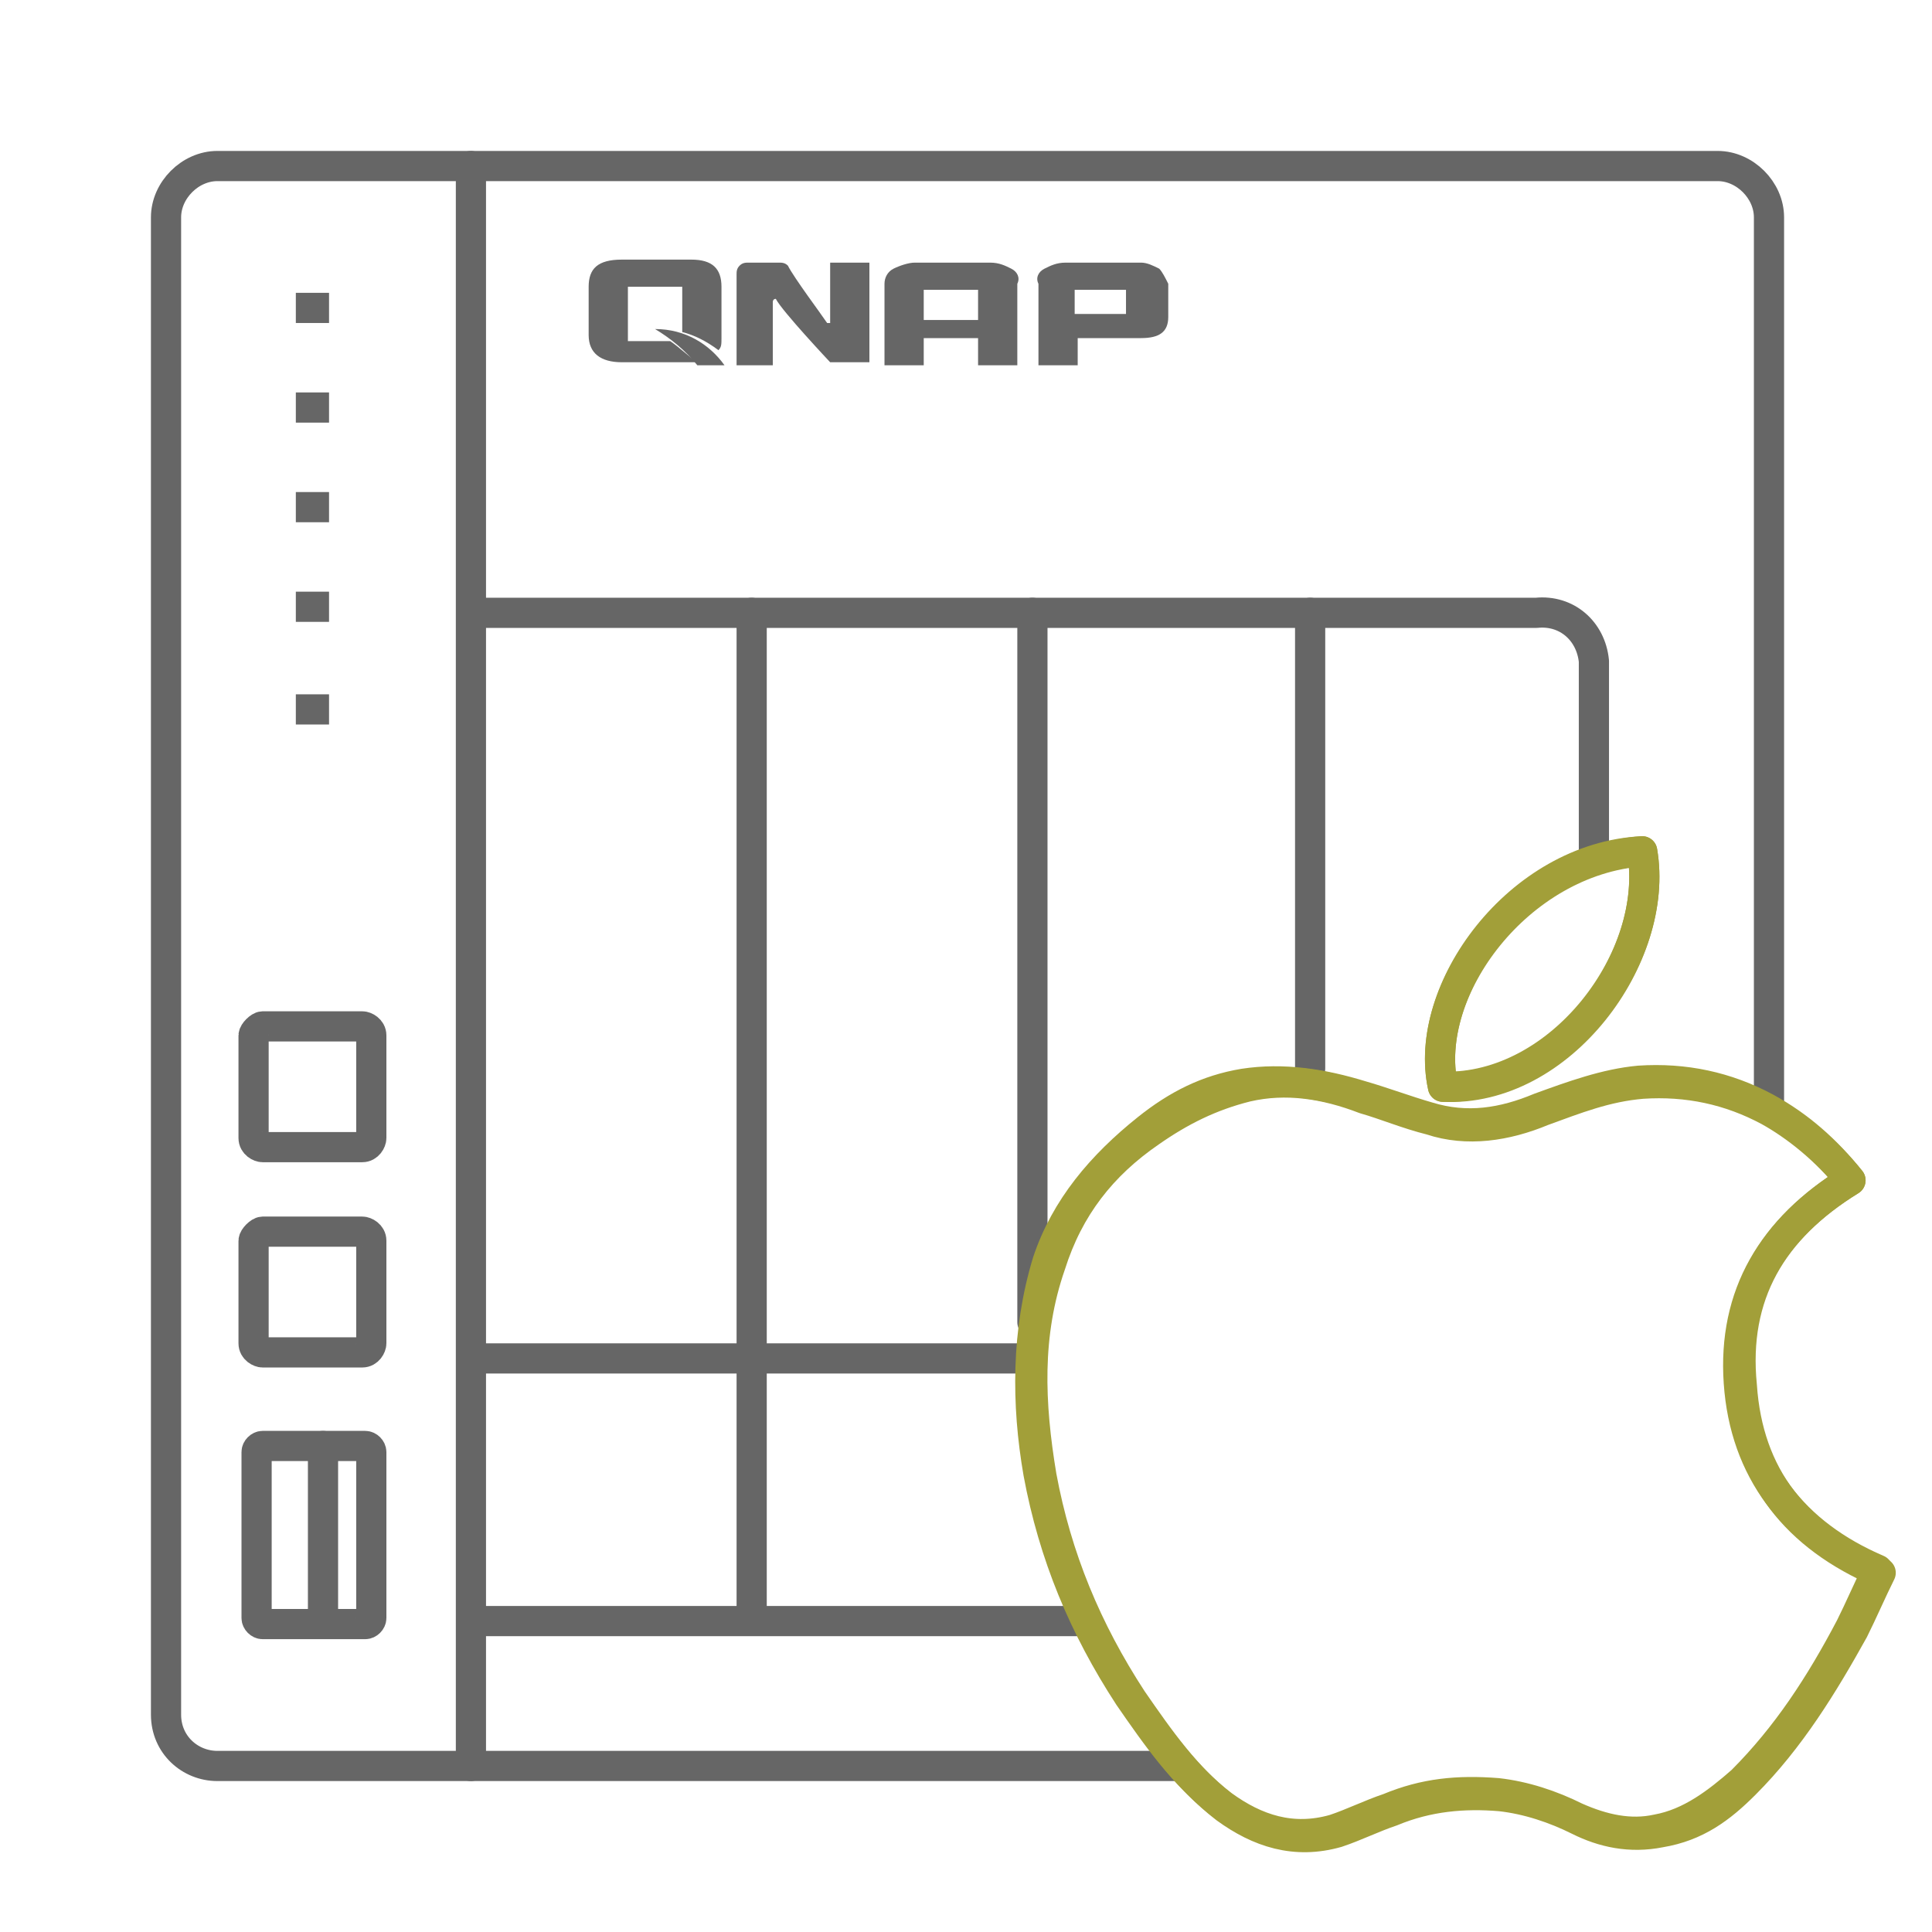 <?xml version="1.0" encoding="utf-8"?>
<!-- Generator: Adobe Illustrator 26.1.0, SVG Export Plug-In . SVG Version: 6.00 Build 0)  -->
<svg version="1.1" id="圖層_1" xmlns="http://www.w3.org/2000/svg" xmlns:xlink="http://www.w3.org/1999/xlink" x="0px" y="0px"
	 viewBox="0 0 64 64" style="enable-background:new 0 0 64 64;" xml:space="preserve">
<style type="text/css">
	.st0{fill:none;stroke:#666666;stroke-linecap:round;stroke-linejoin:round;}
	.st1{fill:#666666;}
	.st2{fill:none;stroke:#A29F39;stroke-linecap:round;stroke-linejoin:round;}
</style>
<g id="圖層_7">
	<g id="icon-0099-VJBOD">
		<g id="TS-431P">
			<path class="st0" d="M8.7,40.8h3.3c0.1,0,0.3,0.1,0.3,0.3v3.4c0,0.1-0.1,0.3-0.3,0.3H8.7c-0.1,0-0.3-0.1-0.3-0.3v-3.4
				C8.4,41,8.6,40.8,8.7,40.8z"/>
			<path class="st0" d="M8.7,34h3.3c0.1,0,0.3,0.1,0.3,0.3v3.4c0,0.1-0.1,0.3-0.3,0.3H8.7c-0.1,0-0.3-0.1-0.3-0.3v-3.4
				C8.4,34.2,8.6,34,8.7,34z"/>
			<path class="st0" d="M8.7,47.9h3.4c0.1,0,0.2,0.1,0.2,0.2v5.5c0,0.1-0.1,0.2-0.2,0.2H8.7c-0.1,0-0.2-0.1-0.2-0.2v-5.5
				C8.5,48,8.6,47.9,8.7,47.9z"/>
			<line class="st0" x1="24.9" y1="20.3" x2="24.9" y2="53.2"/>
			<line class="st0" x1="34.2" y1="20.3" x2="34.2" y2="43.8"/>
			<line class="st0" x1="43.4" y1="20.3" x2="43.4" y2="35.4"/>
			<line class="st0" x1="33.9" y1="45" x2="15.8" y2="45"/>
			<line class="st0" x1="15.6" y1="5.5" x2="15.6" y2="58.5"/>
			<line class="st0" x1="35.8" y1="53.7" x2="15.8" y2="53.7"/>
			<path class="st0" d="M15.9,20.3h35c1-0.1,1.8,0.6,1.9,1.6c0,0.1,0,0.2,0,0.3v6.1"/>
			<path class="st0" d="M39,58.5H7.2c-0.9,0-1.7-0.7-1.7-1.7V7.2c0-0.9,0.8-1.7,1.7-1.7h49.7c0.9,0,1.7,0.8,1.7,1.7v29.4"/>
		</g>
		<line class="st0" x1="10.7" y1="53.6" x2="10.7" y2="47.9"/>
	</g>
	<path class="st1" d="M33.7,12.1h-1.3v-0.9h-1.8v0.9h-1.3V9.4c0-0.2,0.1-0.4,0.3-0.5c0.2-0.1,0.5-0.2,0.7-0.2h2.5
		c0.3,0,0.5,0.1,0.7,0.2c0.2,0.1,0.3,0.3,0.2,0.5L33.7,12.1z M32.4,10.6v-1h-1.8v1H32.4z"/>
	<path class="st1" d="M38.4,8.9c-0.2-0.1-0.4-0.2-0.6-0.2h-2.5c-0.3,0-0.5,0.1-0.7,0.2c-0.2,0.1-0.3,0.3-0.2,0.5l0,0v2.7h1.3v-0.9
		h2.1c0.6,0,0.9-0.2,0.9-0.7V9.4C38.6,9.2,38.5,9,38.4,8.9z M37.3,10.4h-1.7V9.6h1.7V10.4z"/>
	<path class="st1" d="M27.7,8.7h-0.2v2c0,0,0,0-0.1,0l0,0c-0.2-0.3-1.1-1.5-1.3-1.9l0,0c-0.1-0.1-0.2-0.1-0.3-0.1h-1
		c-0.1,0-0.2,0-0.3,0.1c-0.1,0.1-0.1,0.2-0.1,0.3l0,0v3h1.2c0,0,0-1.6,0-2.1c0,0,0-0.1,0.1-0.1s0,0,0,0l0,0c0.2,0.4,1.8,2.1,1.8,2.1
		h1.3V8.7H27.7z"/>
	<path class="st1" d="M22.2,11.3L22.2,11.3h-1.4V9.5h1.8V11c0.4,0.1,0.8,0.3,1.2,0.6c0.1-0.1,0.1-0.2,0.1-0.4V9.5
		c0-0.6-0.3-0.9-1-0.9h-2.3c-0.8,0-1.1,0.3-1.1,0.9v1.6c0,0.6,0.4,0.9,1.1,0.9h2.2c0.1,0,0.2,0,0.3,0C22.8,11.8,22.5,11.5,22.2,11.3
		z"/>
	<path class="st1" d="M21.7,10.9c0.5,0.3,1,0.7,1.4,1.2h0.9C23.5,11.4,22.7,10.9,21.7,10.9z"/>
	<rect x="9.8" y="9.7" class="st1" width="1.1" height="1"/>
	<rect x="9.8" y="23" class="st1" width="1.1" height="1"/>
	<rect x="9.8" y="19.6" class="st1" width="1.1" height="1"/>
	<rect x="9.8" y="13" class="st1" width="1.1" height="1"/>
	<rect x="9.8" y="16.3" class="st1" width="1.1" height="1"/>
</g>
<g>
	<path class="st2" d="M61.3,39.1c-0.8-1-1.7-1.8-2.8-2.4c-1.3-0.7-2.7-1-4.2-0.9c-1.1,0.1-2.2,0.5-3.3,0.9c-1.2,0.5-2.4,0.7-3.7,0.3
		c-0.7-0.2-1.5-0.5-2.2-0.7c-1.3-0.4-2.6-0.6-3.9-0.4c-1.2,0.2-2.2,0.7-3.2,1.5c-1.5,1.2-2.7,2.6-3.3,4.4c-0.7,2.3-0.7,4.7-0.3,7
		c0.5,2.7,1.5,5.1,3,7.4c0.9,1.3,1.8,2.6,3.1,3.6c1.1,0.8,2.3,1.2,3.7,0.8c0.6-0.2,1.2-0.5,1.8-0.7c1.2-0.5,2.3-0.6,3.6-0.5
		c0.9,0.1,1.8,0.4,2.6,0.8c0.9,0.4,1.8,0.6,2.7,0.4c1.1-0.2,2-0.9,2.8-1.6c1.5-1.5,2.6-3.2,3.6-5.1c0.3-0.6,0.6-1.3,0.9-1.9
		c-2.8-1.2-4.4-3.3-4.6-6.2C57.4,42.9,58.7,40.7,61.3,39.1z M47.8,36c3.9,0.2,7.2-4.3,6.6-7.8C50.3,28.4,47.1,32.8,47.8,36z"/>
	<path class="st2" d="M61.3,39.1c-2.6,1.6-3.9,3.8-3.6,6.8c0.2,3,1.8,5,4.6,6.2c-0.3,0.6-0.6,1.3-0.9,1.9c-1,1.8-2.1,3.6-3.6,5.1
		c-0.8,0.8-1.6,1.4-2.8,1.6c-1,0.2-1.9,0-2.7-0.4c-0.8-0.4-1.7-0.7-2.6-0.8c-1.2-0.1-2.4,0-3.6,0.5c-0.6,0.2-1.2,0.5-1.8,0.7
		c-1.4,0.4-2.6,0-3.7-0.8c-1.3-1-2.2-2.3-3.1-3.6c-1.5-2.3-2.5-4.7-3-7.4c-0.4-2.4-0.5-4.7,0.3-7c0.6-1.9,1.7-3.3,3.3-4.4
		c1-0.7,2-1.2,3.2-1.5c1.3-0.3,2.6-0.1,3.9,0.4c0.7,0.2,1.4,0.5,2.2,0.7c1.2,0.4,2.5,0.2,3.7-0.3c1.1-0.4,2.1-0.8,3.3-0.9
		c1.5-0.1,2.9,0.2,4.2,0.9C59.5,37.3,60.5,38.1,61.3,39.1z"/>
	<path class="st2" d="M47.8,36c-0.7-3.2,2.5-7.5,6.6-7.8C55,31.7,51.7,36.1,47.8,36z"/>
</g>
</svg>
